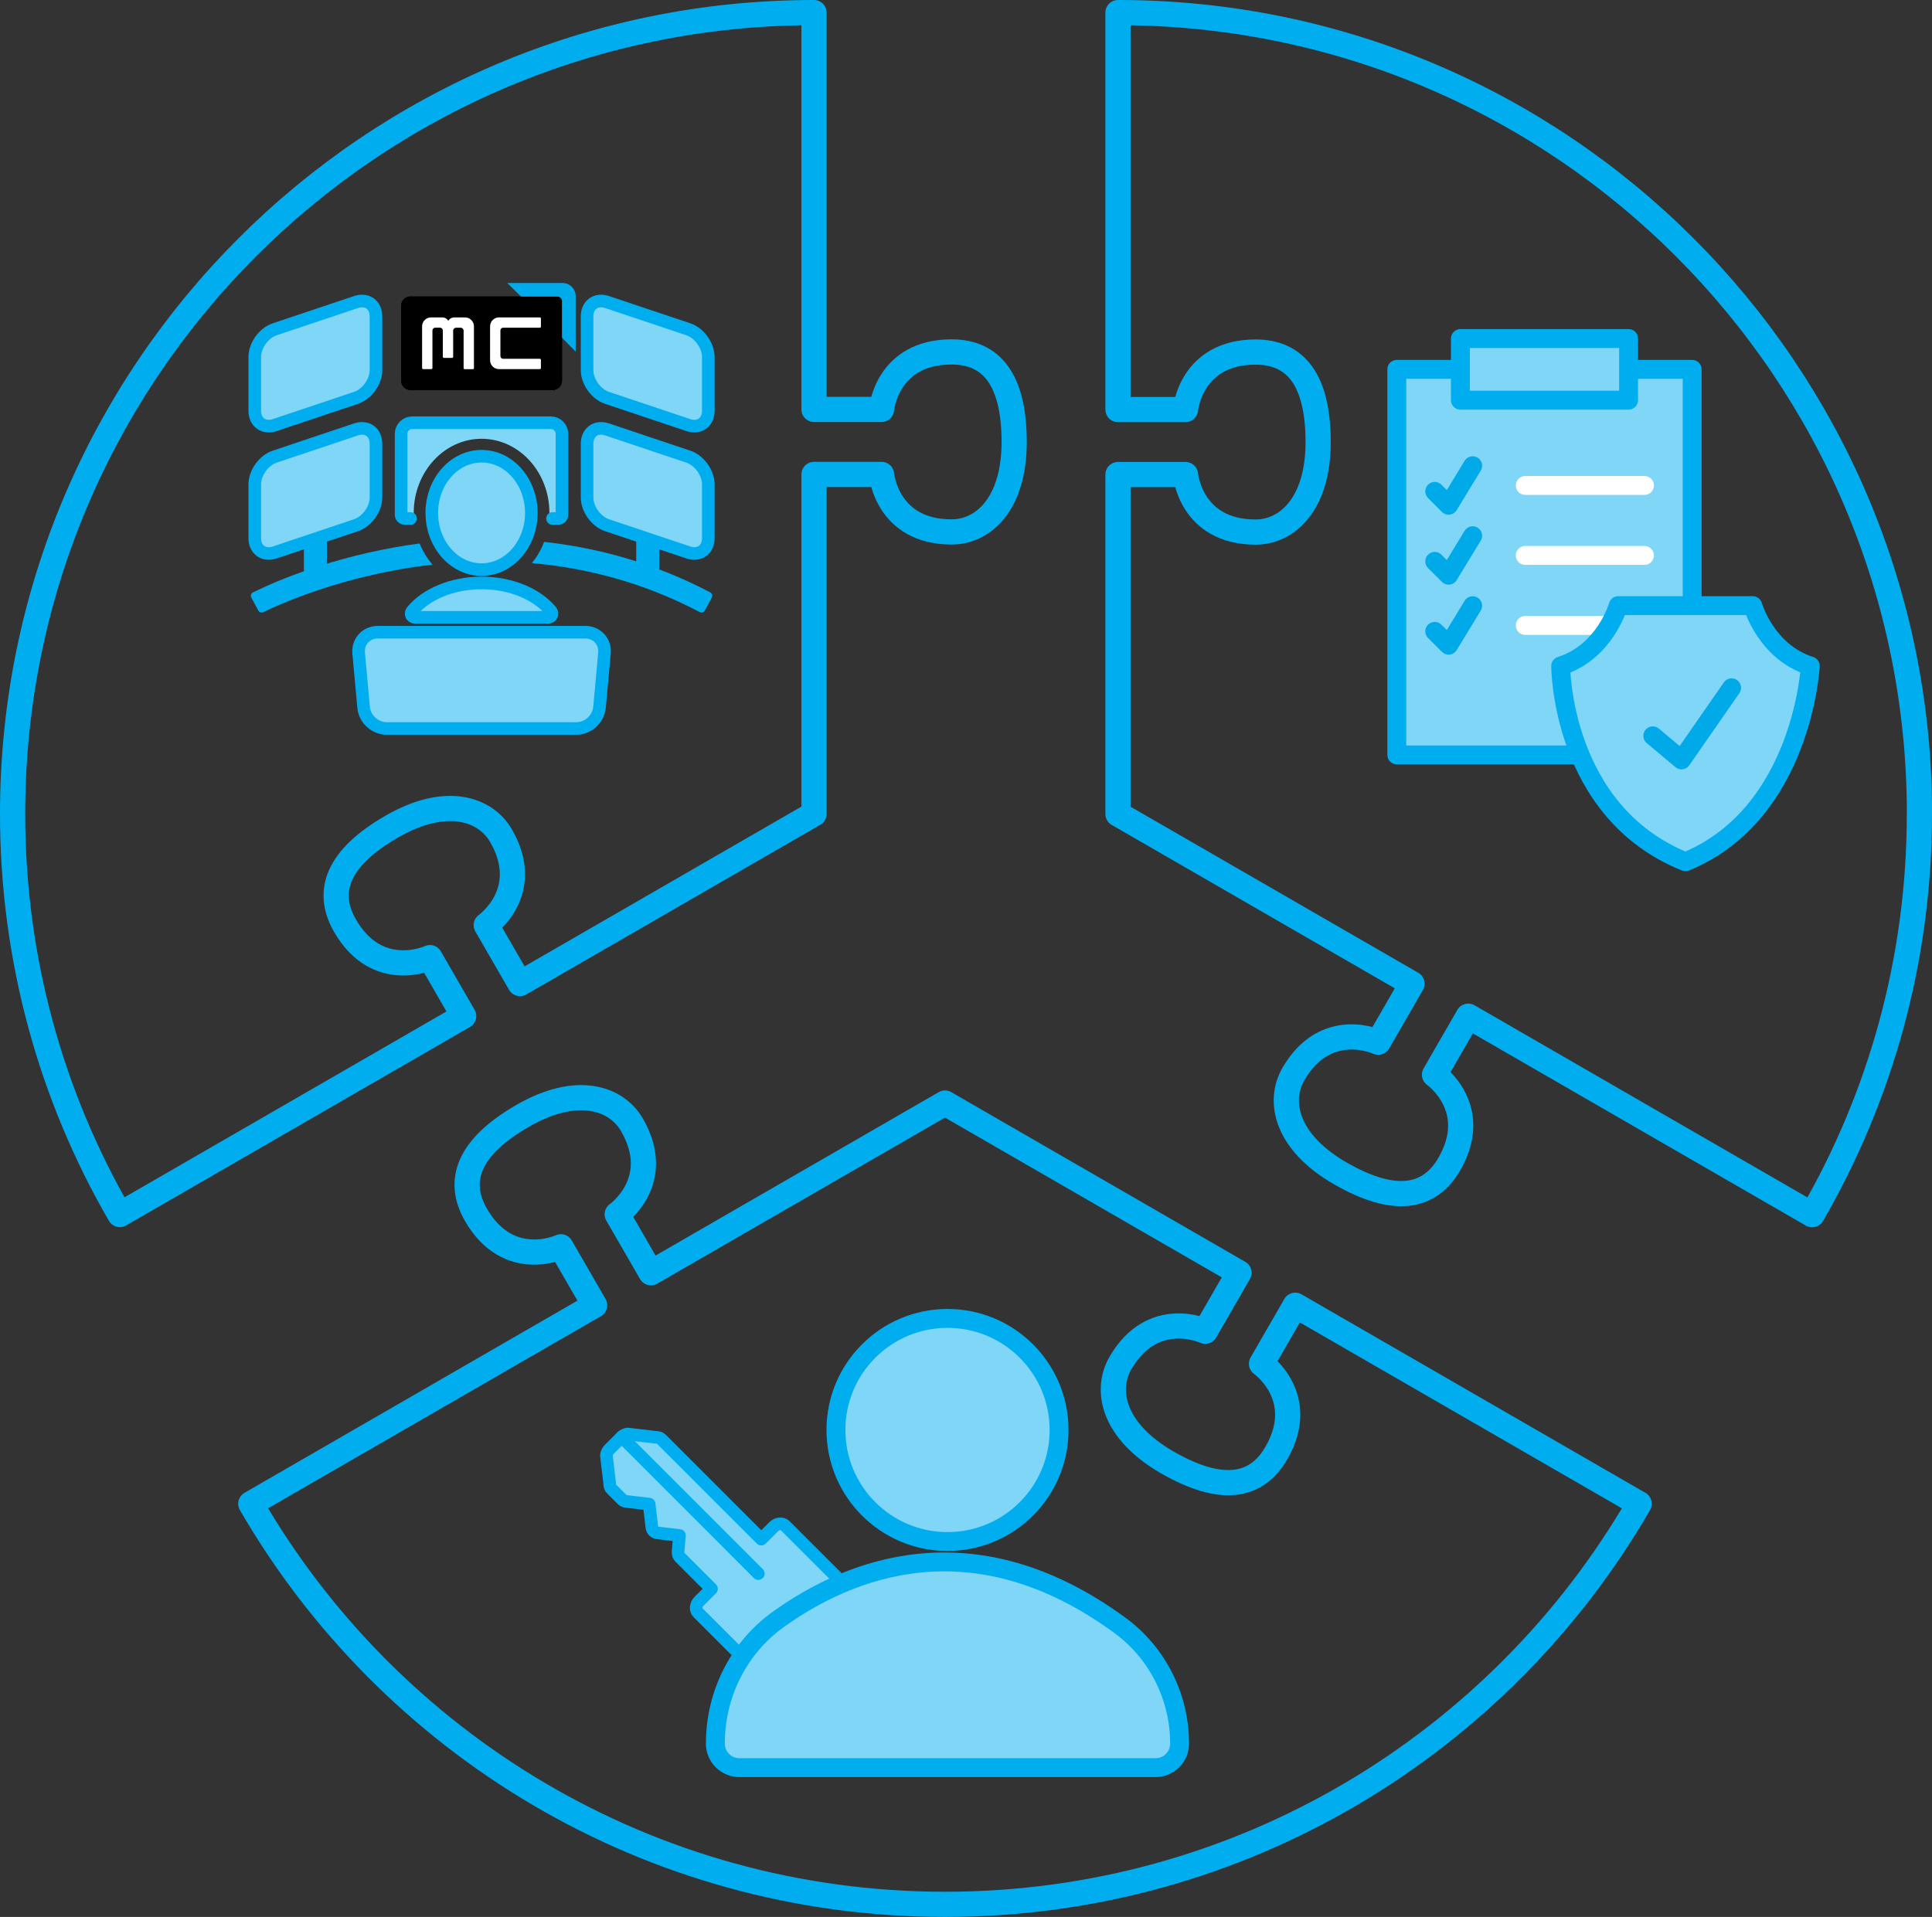 <?xml version="1.0" encoding="UTF-8"?><svg id="Layer_2" xmlns="http://www.w3.org/2000/svg" viewBox="0 0 306.67 304.33"><rect x="0" y="0" width="306.67" height="304.33" fill="#333333" stroke="none"/><defs><style>.cls-1{stroke-width:4px;}.cls-1,.cls-2,.cls-3,.cls-4,.cls-5,.cls-6,.cls-7{stroke-linecap:round;stroke-linejoin:round;}.cls-1,.cls-2,.cls-3,.cls-5{fill:none;}.cls-1,.cls-3,.cls-4,.cls-6,.cls-7{stroke:#00aeef;}.cls-2{stroke:#00aae9;}.cls-2,.cls-5,.cls-7{stroke-width:3px;}.cls-8,.cls-4,.cls-6,.cls-7{fill:#80d6f7;}.cls-3,.cls-4,.cls-6{stroke-width:2px;}.cls-9{fill:#00aeef;}.cls-10{fill:#fff;}.cls-4{fill-rule:evenodd;}.cls-5{stroke:#fff;}.cls-11{fill:#00abeb;}</style></defs><g id="Layer_1-2"><polyline class="cls-7" points="250.82 119.85 221.72 119.85 221.72 58.64 231.81 58.64 258.51 58.64 268.6 58.64 268.6 96.15"/><polyline class="cls-2" points="227.74 78.01 229.94 80.21 233.76 73.94"/><line class="cls-5" x1="242.11" y1="77.07" x2="261.03" y2="77.07"/><polyline class="cls-2" points="227.74 100.23 229.94 102.43 233.76 96.16"/><polyline class="cls-2" points="227.74 89.12 229.94 91.32 233.76 85.05"/><line class="cls-5" x1="261.03" y1="88.18" x2="242.11" y2="88.18"/><line class="cls-5" x1="255.44" y1="99.29" x2="242.11" y2="99.29"/><path class="cls-7" d="M278.22,96.15s2.08,7.33,9.13,9.58c0,0-1.2,23.44-19.81,31.08-19.81-7.95-19.81-31.08-19.81-31.08,7.05-2.24,9.13-9.58,9.13-9.58h21.36Z"/><polyline class="cls-2" points="262.35 116.82 266.91 120.64 274.86 109.19"/><rect class="cls-7" x="231.81" y="53.75" width="26.7" height="9.78"/><path class="cls-4" d="M136.85,254.43l-12.21-12.21c-.46-.46-1.28-.39-1.82.15l-1.98,1.98-15.85-15.85c-.23-.23-.54-.32-.88-.31l-4.48-.53c-.34.04-.68.19-.94.46l-1.98,1.98c-.27.27-.42.61-.46.94l.53,4.48c-.02.34.08.65.31.88l1.67,1.67c.17.17.38.27.63.29l3.65.43.43,3.65c.05.5.41.87.92.92l3.46.41-.22,2.59c-.02.34.08.65.31.88l5,5-1.98,1.98c-.54.54-.61,1.36-.15,1.82l12.21,12.21"/><line class="cls-6" x1="120.37" y1="249.82" x2="98.69" y2="228.13"/><circle class="cls-7" cx="150.4" cy="227.02" r="17.71"/><path class="cls-7" d="M183.42,280.63h-66.05c-2.11,0-3.82-1.71-3.82-3.82h0c0-7.77,3.63-15.14,9.94-19.68,11.21-8.07,30.95-16.17,54.28.91,5.97,4.37,9.47,11.37,9.47,18.77h0c0,2.11-1.71,3.82-3.82,3.82Z"/><path class="cls-8" d="M95.15,112.33c-.17,1.83-1.81,3.32-3.64,3.32h-30.15c-1.84,0-3.47-1.5-3.64-3.32l-.79-8.64c-.17-1.83,1.2-3.32,3.03-3.32h32.96c1.84,0,3.2,1.5,3.03,3.32l-.79,8.64Z"/><path class="cls-3" d="M95.15,112.33c-.17,1.83-1.81,3.32-3.64,3.32h-30.15c-1.84,0-3.47-1.5-3.64-3.32l-.79-8.64c-.17-1.83,1.2-3.32,3.03-3.32h32.96c1.84,0,3.2,1.5,3.03,3.32l-.79,8.64Z"/><rect class="cls-9" x="48.24" y="82.83" width="3.65" height="9.41"/><rect class="cls-9" x="100.99" y="82.83" width="3.65" height="9.41"/><path class="cls-8" d="M59.68,58.76c0,1.84-1.42,3.81-3.16,4.4l-12.92,4.33c-1.74.58-3.16-.44-3.16-2.28v-8.53c0-1.84,1.42-3.81,3.16-4.4l12.92-4.33c1.74-.58,3.16.44,3.16,2.28v8.53Z"/><path class="cls-3" d="M59.68,58.76c0,1.84-1.42,3.81-3.16,4.4l-12.92,4.33c-1.74.58-3.16-.44-3.16-2.28v-8.53c0-1.84,1.42-3.81,3.16-4.4l12.92-4.33c1.74-.58,3.16.44,3.16,2.28v8.53Z"/><path class="cls-8" d="M59.68,78.98c0,1.84-1.42,3.81-3.16,4.4l-12.92,4.33c-1.74.58-3.16-.44-3.16-2.28v-8.53c0-1.84,1.42-3.81,3.16-4.4l12.92-4.33c1.74-.58,3.16.44,3.16,2.28v8.53Z"/><path class="cls-3" d="M59.68,78.98c0,1.84-1.42,3.81-3.16,4.4l-12.92,4.33c-1.74.58-3.16-.44-3.16-2.28v-8.53c0-1.84,1.42-3.81,3.16-4.4l12.92-4.33c1.74-.58,3.16.44,3.16,2.28v8.53Z"/><path class="cls-8" d="M93.19,58.76c0,1.84,1.42,3.81,3.16,4.4l12.92,4.33c1.74.58,3.16-.44,3.16-2.28v-8.53c0-1.84-1.42-3.81-3.16-4.4l-12.92-4.33c-1.74-.58-3.16.44-3.16,2.28v8.53Z"/><path class="cls-3" d="M93.19,58.76c0,1.84,1.42,3.81,3.16,4.4l12.92,4.33c1.74.58,3.16-.44,3.16-2.28v-8.53c0-1.84-1.42-3.81-3.16-4.4l-12.92-4.33c-1.74-.58-3.16.44-3.16,2.28v8.53Z"/><path class="cls-8" d="M93.19,78.98c0,1.84,1.42,3.81,3.16,4.4l12.92,4.33c1.74.58,3.16-.44,3.16-2.28v-8.53c0-1.84-1.42-3.81-3.16-4.4l-12.92-4.33c-1.74-.58-3.16.44-3.16,2.28v8.53Z"/><path class="cls-3" d="M93.19,78.98c0,1.84,1.42,3.81,3.16,4.4l12.92,4.33c1.74.58,3.16-.44,3.16-2.28v-8.53c0-1.84-1.42-3.81-3.16-4.4l-12.92-4.33c-1.74-.58-3.16.44-3.16,2.28v8.53Z"/><path class="cls-8" d="M63.67,68.88v12.84c0,.33.26.59.59.59h1.45c-.02-.29-.04-.59-.04-.89,0-6.48,4.83-11.76,10.77-11.76s10.77,5.28,10.77,11.76c0,.3-.02.59-.04.89h1.45c.33,0,.59-.26.59-.59v-12.84c0-.98-.79-1.77-1.77-1.77h-21.99c-.98,0-1.77.79-1.77,1.77Z"/><path class="cls-3" d="M87.7,82.31h.91c.33,0,.59-.26.59-.59v-12.84c0-.98-.79-1.77-1.77-1.77h-21.99c-.98,0-1.77.79-1.77,1.77v12.84c0,.33.26.59.59.59h.91"/><ellipse class="cls-6" cx="76.44" cy="81.43" rx="7.9" ry="9"/><path class="cls-6" d="M87.03,98.01c.51,0,.77-.59.45-.98-2.21-2.68-6.33-4.48-11.04-4.48s-8.83,1.8-11.04,4.48c-.32.39-.06.98.45.98h21.18Z"/><path class="cls-9" d="M86.37,86.03c-.47,1.25-1.14,2.38-1.94,3.37,8.48.74,17.58,3,26.65,7.78.29.15.64.05.79-.24l1.12-2.08c.16-.29.04-.65-.25-.81-9.04-4.76-18.06-7.11-26.37-8.02Z"/><path class="cls-9" d="M66.61,86.28c-1.39.18-2.72.39-3.98.62-11.93,2.14-20.33,6.07-22.49,7.16-.3.15-.41.51-.25.8l1.12,2.08c.15.28.49.39.78.25,2.36-1.16,12.76-5.95,26.86-7.55-.84-.98-1.53-2.11-2.04-3.36Z"/><path d="M65.15,47.07h24.06v13.37c0,.82-.66,1.48-1.48,1.48h-22.58c-.82,0-1.48-.66-1.48-1.48v-11.9c0-.82.66-1.48,1.48-1.48Z"/><path d="M65.15,47.07h24.06v13.37c0,.82-.66,1.48-1.48,1.48h-22.58c-.82,0-1.48-.66-1.48-1.48v-11.9c0-.82.66-1.48,1.48-1.48Z"/><path class="cls-10" d="M77.79,57.19c0,.78.63,1.41,1.41,1.41h6.49c.1,0,.17-.08.17-.17v-1.3c0-.1-.08-.17-.17-.17h-5.84c-.23,0-.42-.19-.42-.42v-4.09c0-.23.19-.42.42-.42h5.84c.1,0,.17-.08.17-.17v-1.3c0-.1-.08-.17-.17-.17h-6.49c-.78,0-1.41.64-1.41,1.42v5.39Z"/><path class="cls-10" d="M73.58,52.48c0-.25-.2-.45-.45-.45h-.75c-.25,0-.44.2-.45.44,0,0,0,0,0,0v4.18c0,.1-.08.17-.17.17h-1.3c-.1,0-.17-.08-.17-.17v-4.19c0-.24-.2-.44-.45-.44h-.75c-.25,0-.45.2-.45.45v4.54s0,1.42,0,1.42c0,.1-.08.17-.17.17h-1.3c-.1,0-.17-.08-.17-.17v-6.63s0,0,0,0c0-.78.64-1.41,1.42-1.41h1.8c.7.03.94.54.94.55h0s0,0,0,0c0,0,.23-.51.94-.55h1.71c.78,0,1.41.63,1.42,1.41v6.64c0,.1-.08.17-.17.17h-1.3c-.1,0-.17-.08-.17-.17v-5.96Z"/><path id="Byos_Edges" class="cls-11" d="M91.36,55.81l-2.15-2.19v-5.8c0-.39-.31-.74-.74-.74h-5.76l-2.19-2.15h8.78c1.14,0,2.08.94,2.08,2.08v8.81Z"/><path class="cls-1" d="M160.98,70.16c0,9.93-4.96,14.29-9.93,14.29-10.32,0-11.12-9.13-11.12-9.13h-10.72v53.89l-46.67,26.94-5.36-9.28s7.51-5.26,2.35-14.19c-2.48-4.3-8.75-6.41-17.34-1.45-8.6,4.96-10.57,10.28-7.42,15.74,5.17,8.94,13.47,5.06,13.47,5.06l5.36,9.28-54.58,31.51c-10.83-18.71-17.02-40.44-17.02-63.62C2,58.96,58.95,2,129.21,2v63h10.72s.79-9.13,11.12-9.13c6.3,0,9.93,4.37,9.93,14.29Z"/><path class="cls-1" d="M304.67,129.22c0,23.18-6.2,44.9-17.03,63.62l-54.58-31.51-5.36,9.29s7.51,5.25,2.35,14.19c-3.16,5.46-8.75,6.41-17.34,1.45-8.59-4.96-9.89-11.44-7.41-15.74,5.17-8.94,13.47-5.06,13.47-5.06l5.36-9.29-46.67-26.94v-53.89h10.72s.79,9.13,11.12,9.13c4.96,0,9.93-4.37,9.93-14.29s-3.62-14.29-9.93-14.29c-10.32,0-11.12,9.13-11.12,9.13h-10.72V2c70.26,0,127.22,56.96,127.22,127.22Z"/><path class="cls-1" d="M260.19,238.73c-21.99,38.02-63.11,63.6-110.19,63.6s-88.2-25.58-110.19-63.6l54.58-31.51-5.36-9.28s-8.3,3.88-13.47-5.06c-3.15-5.46-1.18-10.78,7.42-15.74,8.59-4.96,14.86-2.85,17.34,1.45,5.16,8.94-2.35,14.19-2.35,14.19l5.36,9.28,46.67-26.94,46.67,26.94-5.36,9.29s-8.3-3.88-13.47,5.06c-2.48,4.3-1.18,10.78,7.41,15.74,8.6,4.96,14.19,4.01,17.34-1.45,5.16-8.94-2.35-14.19-2.35-14.19l5.36-9.29,54.58,31.51Z"/></g></svg>